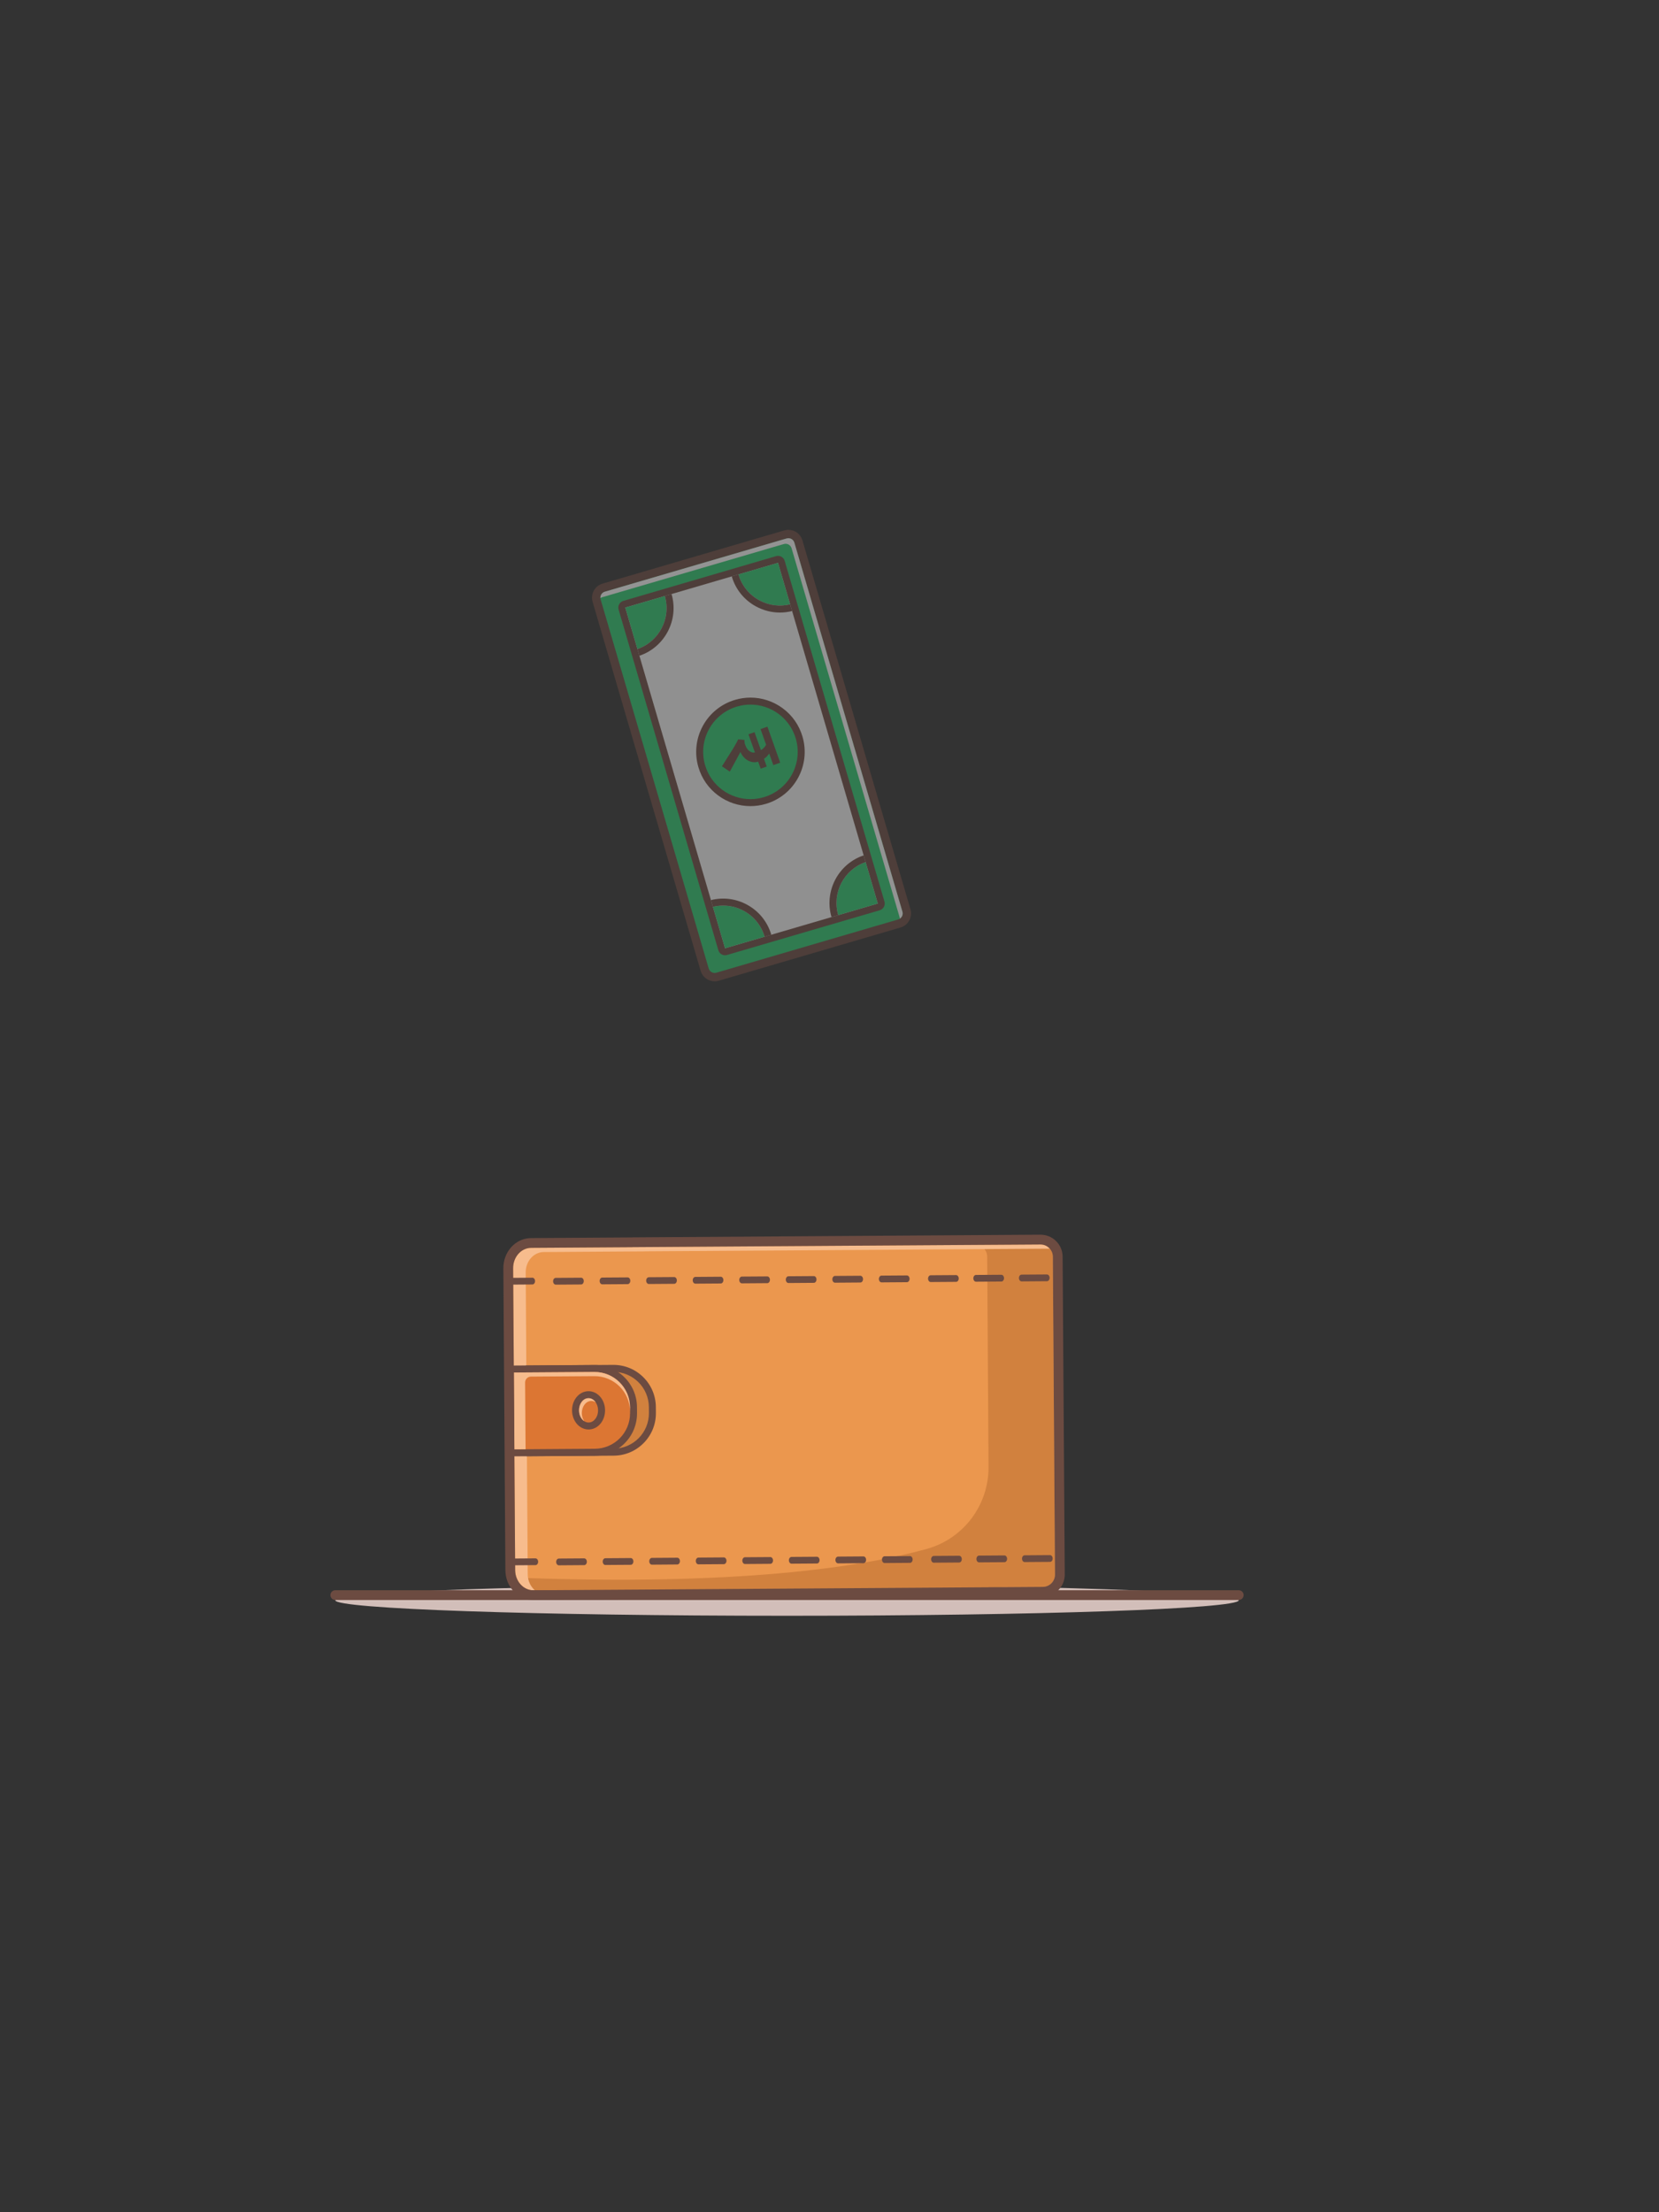<svg xmlns="http://www.w3.org/2000/svg" xmlns:xlink="http://www.w3.org/1999/xlink" viewBox="0 0 300 400" width="300" height="400" preserveAspectRatio="xMidYMid meet" style="width: 100%; height: 100%; transform: translate3d(0px, 0px, 0px);"><rect x="0" y="0" width="300" height="400" fill="#333333" stroke="none"/><defs><clipPath id="__lottie_element_228"><rect width="300" height="400" x="0" y="0"></rect></clipPath></defs><g clip-path="url(#__lottie_element_228)"><g style="display: none;" transform="matrix(1,0,0,1,84,172.5)" opacity="1"><g opacity="1" transform="matrix(1,0,0,1,65.93,58.507)"><path fill="rgb(187,249,122)" fill-opacity="1" d=" M41.592,58.257 C56.296,46.212 65.68,27.915 65.68,7.424 C65.68,-28.85 36.274,-58.257 -0.001,-58.257 C-36.275,-58.257 -65.68,-28.85 -65.68,7.424 C-65.68,27.915 -56.296,46.212 -41.592,58.257 C-29.151,58.05 -15.006,57.933 -0.001,57.933 C15.004,57.933 29.152,58.05 41.592,58.257z"></path></g></g><g style="display: none;" transform="matrix(1,0,0,1,70,185)" opacity="0.003"><g opacity="1" transform="matrix(1,0,0,1,8.986,92.339)"><path fill="rgb(108,75,65)" fill-opacity="1" d=" M-0.988,0.988 C-1.534,0.442 -1.534,-0.442 -0.988,-0.988 C-0.442,-1.534 0.442,-1.534 0.988,-0.988 C1.534,-0.442 1.534,0.442 0.988,0.988 C0.442,1.534 -0.442,1.534 -0.988,0.988z"></path></g><g opacity="1" transform="matrix(1,0,0,1,156.622,94.007)"><path fill="rgb(108,75,65)" fill-opacity="1" d=" M1.613,-0.001 C1.613,0.89 0.89,1.613 0,1.613 C-0.891,1.613 -1.613,0.89 -1.613,-0.001 C-1.613,-0.891 -0.891,-1.613 0,-1.613 C0.89,-1.613 1.613,-0.891 1.613,-0.001z"></path></g><g opacity="1" transform="matrix(1,0,0,1,157.952,37.896)"><path fill="rgb(108,75,65)" fill-opacity="1" d=" M1.258,-0.478 C1.522,0.216 1.173,0.994 0.478,1.258 C-0.217,1.522 -0.994,1.173 -1.258,0.479 C-1.522,-0.216 -1.173,-0.994 -0.478,-1.258 C0.216,-1.522 0.993,-1.173 1.258,-0.478z"></path></g><g opacity="1" transform="matrix(1,0,0,1,150.06,23.755)"><path fill="rgb(108,75,65)" fill-opacity="1" d=" M2.294,2.295 C2.606,1.984 2.409,1.246 1.859,0.409 C1.696,0.16 1.696,-0.16 1.859,-0.409 C2.409,-1.246 2.606,-1.984 2.294,-2.295 C1.983,-2.606 1.245,-2.41 0.408,-1.86 C0.159,-1.697 -0.161,-1.697 -0.41,-1.86 C-1.246,-2.41 -1.984,-2.606 -2.296,-2.295 C-2.606,-1.984 -2.41,-1.246 -1.86,-0.409 C-1.697,-0.16 -1.697,0.16 -1.86,0.409 C-2.41,1.246 -2.606,1.984 -2.296,2.295 C-1.984,2.606 -1.246,2.41 -0.41,1.86 C-0.161,1.697 0.159,1.697 0.408,1.86 C1.245,2.41 1.983,2.606 2.294,2.295z"></path></g><g opacity="1" transform="matrix(1,0,0,1,2.89,80.594)"><path fill="rgb(108,75,65)" fill-opacity="1" d=" M0,2.64 C0.357,2.64 0.669,2.102 0.834,1.305 C0.883,1.068 1.068,0.884 1.305,0.835 C2.102,0.669 2.64,0.357 2.64,0 C2.64,-0.358 2.102,-0.67 1.305,-0.835 C1.068,-0.884 0.883,-1.068 0.834,-1.305 C0.669,-2.103 0.357,-2.64 0,-2.64 C-0.358,-2.64 -0.669,-2.103 -0.835,-1.305 C-0.884,-1.068 -1.068,-0.884 -1.305,-0.835 C-2.103,-0.67 -2.64,-0.358 -2.64,0 C-2.64,0.357 -2.103,0.669 -1.305,0.835 C-1.068,0.884 -0.884,1.068 -0.835,1.305 C-0.669,2.102 -0.358,2.64 0,2.64z"></path></g><g opacity="1" transform="matrix(1,0,0,1,24.783,2.68)"><path fill="rgb(108,75,65)" fill-opacity="1" d=" M-1.787,1.163 C-2.43,0.176 -2.15,-1.145 -1.163,-1.788 C-0.176,-2.43 1.146,-2.151 1.788,-1.164 C2.43,-0.176 2.151,1.144 1.164,1.787 C0.177,2.43 -1.144,2.15 -1.787,1.163z"></path></g><g opacity="1" transform="matrix(1,0,0,1,14.454,13.591)"><path fill="rgb(108,75,65)" fill-opacity="1" d=" M-1.364,-0.289 C-1.205,-1.042 -0.465,-1.523 0.288,-1.364 C1.042,-1.205 1.523,-0.465 1.364,0.288 C1.204,1.041 0.465,1.523 -0.288,1.363 C-1.042,1.204 -1.523,0.464 -1.364,-0.289z"></path></g></g><g style="display: none;" transform="matrix(1,0,0,1,130.5,200)" opacity="1"><g opacity="1" transform="matrix(1,0,0,1,29.325,41.068)"><path fill="rgb(45,204,112)" fill-opacity="1" d=" M-6.59,40.061 C-7.422,40.061 -8.167,39.503 -8.4,38.705 C-8.4,38.705 -27.939,-28.02 -27.939,-28.02 C-28.231,-29.018 -27.656,-30.067 -26.658,-30.36 C-26.658,-30.36 6.211,-39.984 6.211,-39.984 C6.384,-40.035 6.562,-40.061 6.741,-40.061 C7.573,-40.061 8.317,-39.503 8.551,-38.705 C8.551,-38.705 28.089,28.02 28.089,28.02 C28.23,28.503 28.176,29.013 27.933,29.455 C27.692,29.897 27.293,30.218 26.809,30.36 C26.809,30.36 -6.06,39.985 -6.06,39.985 C-6.233,40.036 -6.411,40.061 -6.59,40.061z"></path></g><g opacity="1" transform="matrix(1,0,0,1,29.4,41.068)"><path fill="rgb(108,75,65)" fill-opacity="1" d=" M6.666,-39.303 C7.154,-39.303 7.604,-38.984 7.749,-38.491 C7.749,-38.491 27.287,28.233 27.287,28.233 C27.462,28.831 27.119,29.458 26.521,29.633 C26.521,29.633 -6.348,39.258 -6.348,39.258 C-6.454,39.289 -6.561,39.303 -6.666,39.303 C-7.154,39.303 -7.604,38.984 -7.749,38.491 C-7.749,38.491 -27.287,-28.232 -27.287,-28.232 C-27.462,-28.83 -27.119,-29.458 -26.521,-29.633 C-26.521,-29.633 6.349,-39.258 6.349,-39.258 C6.454,-39.289 6.562,-39.303 6.666,-39.303z M6.666,-40.819 C6.415,-40.819 6.165,-40.782 5.923,-40.711 C5.923,-40.711 -26.946,-31.087 -26.946,-31.087 C-28.345,-30.677 -29.15,-29.205 -28.741,-27.806 C-28.741,-27.806 -9.202,38.918 -9.202,38.918 C-9.039,39.477 -8.704,39.956 -8.236,40.302 C-7.784,40.635 -7.226,40.819 -6.666,40.819 C-6.415,40.819 -6.165,40.782 -5.922,40.711 C-5.922,40.711 26.947,31.086 26.947,31.086 C28.346,30.677 29.15,29.205 28.741,27.806 C28.741,27.806 9.203,-38.918 9.203,-38.918 C9.039,-39.477 8.705,-39.955 8.236,-40.301 C7.784,-40.634 7.227,-40.819 6.666,-40.819z"></path></g><g opacity="1" transform="matrix(1,0,0,1,29.401,36.16)"><path fill="rgb(255,255,255)" fill-opacity="1" d=" M27.286,33.141 C27.286,33.141 7.748,-33.584 7.748,-33.584 C7.572,-34.182 6.945,-34.525 6.348,-34.349 C6.348,-34.349 -26.522,-24.725 -26.522,-24.725 C-27.039,-24.573 -27.363,-24.085 -27.329,-23.568 C-27.237,-23.63 -27.138,-23.682 -27.027,-23.714 C-27.027,-23.714 5.843,-33.339 5.843,-33.339 C6.44,-33.514 7.067,-33.172 7.243,-32.573 C7.243,-32.573 26.781,34.151 26.781,34.151 C26.805,34.232 26.817,34.314 26.822,34.395 C27.224,34.129 27.429,33.628 27.286,33.141z"></path></g><g opacity="1" transform="matrix(1,0,0,1,29.375,41.068)"><path fill="rgb(249,249,249)" fill-opacity="1" d=" M-4.762,35.475 C-4.867,35.475 -4.972,35.45 -5.066,35.398 C-5.213,35.318 -5.322,35.183 -5.368,35.022 C-5.368,35.022 -23.407,-26.581 -23.407,-26.581 C-23.505,-26.916 -23.313,-27.266 -22.979,-27.363 C-22.979,-27.363 4.635,-35.449 4.635,-35.449 C4.693,-35.466 4.754,-35.475 4.813,-35.475 C4.918,-35.475 5.022,-35.448 5.115,-35.397 C5.262,-35.317 5.372,-35.182 5.419,-35.021 C5.419,-35.021 23.456,26.581 23.456,26.581 C23.504,26.742 23.485,26.915 23.404,27.062 C23.324,27.208 23.189,27.318 23.029,27.365 C23.029,27.365 -4.585,35.451 -4.585,35.451 C-4.643,35.468 -4.702,35.475 -4.762,35.475z"></path></g><g opacity="1" transform="matrix(1,0,0,1,29.4,41.068)"><path fill="rgb(108,75,65)" fill-opacity="1" d=" M4.788,-34.844 C4.788,-34.844 22.827,26.758 22.827,26.758 C22.827,26.758 -4.787,34.844 -4.787,34.844 C-4.787,34.844 -22.826,-26.758 -22.826,-26.758 C-22.826,-26.758 4.788,-34.844 4.788,-34.844z M4.789,-36.107 C4.671,-36.107 4.552,-36.09 4.434,-36.056 C4.434,-36.056 -23.18,-27.97 -23.18,-27.97 C-23.502,-27.876 -23.773,-27.658 -23.933,-27.364 C-24.094,-27.07 -24.131,-26.725 -24.037,-26.403 C-24.037,-26.403 -5.999,35.199 -5.999,35.199 C-5.837,35.749 -5.334,36.107 -4.788,36.107 C-4.67,36.107 -4.551,36.09 -4.432,36.056 C-4.432,36.056 23.181,27.97 23.181,27.97 C23.502,27.876 23.774,27.658 23.934,27.364 C24.095,27.07 24.132,26.725 24.039,26.404 C24.039,26.404 5.999,-35.199 5.999,-35.199 C5.838,-35.75 5.335,-36.107 4.789,-36.107z"></path></g><g opacity="1" transform="matrix(1,0,0,1,48.061,65.124)"><path fill="rgb(45,204,112)" fill-opacity="1" d=" M-2.986,4.796 C-2.986,4.796 4.165,2.702 4.165,2.702 C4.165,2.702 1.969,-4.796 1.969,-4.796 C-1.951,-3.446 -4.164,0.775 -2.986,4.796z"></path></g><g opacity="1" transform="matrix(1,0,0,1,46.26,64.695)"><path fill="rgb(108,75,65)" fill-opacity="1" d=" M-1.185,5.225 C-2.363,1.204 -0.15,-3.017 3.77,-4.367 C3.77,-4.367 3.416,-5.581 3.416,-5.581 C-1.173,-4.033 -3.77,0.892 -2.397,5.581 C-2.397,5.581 -1.185,5.225 -1.185,5.225z"></path></g><g opacity="1" transform="matrix(1,0,0,1,27.09,72.052)"><path fill="rgb(45,204,112)" fill-opacity="1" d=" M0.921,-2.898 C-0.246,-3.537 -1.529,-3.861 -2.824,-3.861 C-3.441,-3.861 -4.061,-3.786 -4.674,-3.637 C-4.674,-3.637 -2.478,3.861 -2.478,3.861 C-2.478,3.861 4.674,1.767 4.674,1.767 C4.087,-0.239 2.754,-1.896 0.921,-2.898z"></path></g><g opacity="1" transform="matrix(1,0,0,1,27.518,70.232)"><path fill="rgb(108,75,65)" fill-opacity="1" d=" M1.098,-2.186 C-0.922,-3.291 -3.235,-3.586 -5.457,-3.031 C-5.457,-3.031 -5.101,-1.817 -5.101,-1.817 C-4.489,-1.966 -3.868,-2.041 -3.251,-2.041 C-1.956,-2.041 -0.675,-1.717 0.493,-1.078 C2.326,-0.076 3.659,1.581 4.246,3.586 C4.246,3.586 5.457,3.232 5.457,3.232 C4.775,0.903 3.227,-1.021 1.098,-2.186z"></path></g><g opacity="1" transform="matrix(1,0,0,1,31.71,10.204)"><path fill="rgb(45,204,112)" fill-opacity="1" d=" M-0.921,2.779 C0.804,3.722 2.777,3.98 4.674,3.519 C4.674,3.519 2.478,-3.98 2.478,-3.98 C2.478,-3.98 -4.674,-1.886 -4.674,-1.886 C-4.087,0.119 -2.754,1.776 -0.921,2.779z"></path></g><g opacity="1" transform="matrix(1,0,0,1,31.282,11.764)"><path fill="rgb(108,75,65)" fill-opacity="1" d=" M-5.457,-3.091 C-4.775,-0.762 -3.227,1.162 -1.098,2.326 C0.258,3.068 1.746,3.446 3.249,3.446 C3.986,3.445 4.727,3.354 5.457,3.172 C5.457,3.172 5.102,1.959 5.102,1.959 C3.205,2.42 1.232,2.162 -0.492,1.219 C-2.325,0.216 -3.658,-1.441 -4.246,-3.446 C-4.246,-3.446 -5.457,-3.091 -5.457,-3.091z"></path></g><g opacity="1" transform="matrix(1,0,0,1,10.739,17.013)"><path fill="rgb(45,204,112)" fill-opacity="1" d=" M2.987,-4.797 C2.987,-4.797 2.987,-4.797 2.987,-4.797 C2.987,-4.797 -4.164,-2.702 -4.164,-2.702 C-4.164,-2.702 -1.969,4.797 -1.969,4.797 C1.952,3.446 4.164,-0.777 2.987,-4.797z"></path></g><g opacity="1" transform="matrix(1,0,0,1,12.54,17.441)"><path fill="rgb(108,75,65)" fill-opacity="1" d=" M2.397,-5.58 C2.397,-5.58 2.397,-5.58 2.397,-5.58 C2.397,-5.58 1.186,-5.225 1.186,-5.225 C2.363,-1.205 0.15,3.017 -3.77,4.368 C-3.77,4.368 -3.415,5.58 -3.415,5.58 C1.173,4.033 3.77,-0.892 2.397,-5.58z"></path></g><g opacity="1" transform="matrix(1,0,0,1,28.837,40.399)"><path fill="rgb(45,204,112)" fill-opacity="1" d=" M0.363,9.179 C-1.58,9.179 -3.516,8.54 -5.088,7.381 C-6.712,6.181 -7.872,4.521 -8.441,2.579 C-9.863,-2.278 -7.069,-7.385 -2.212,-8.807 C-1.369,-9.054 -0.5,-9.179 0.371,-9.179 C2.314,-9.179 4.25,-8.541 5.821,-7.381 C7.446,-6.182 8.606,-4.522 9.174,-2.579 C9.863,-0.227 9.595,2.253 8.418,4.404 C7.241,6.554 5.299,8.118 2.946,8.807 C2.103,9.054 1.234,9.179 0.363,9.179z"></path></g><g opacity="1" transform="matrix(1,0,0,1,29.204,40.399)"><path fill="rgb(108,75,65)" fill-opacity="1" d=" M0.004,-8.548 C3.701,-8.548 7.11,-6.129 8.202,-2.401 C9.528,2.128 6.931,6.876 2.401,8.202 C1.6,8.437 0.792,8.549 -0.004,8.549 C-3.701,8.549 -7.11,6.13 -8.202,2.402 C-9.528,-2.127 -6.931,-6.874 -2.402,-8.201 C-1.6,-8.435 -0.791,-8.548 0.004,-8.548z M0.004,-9.811 C-0.927,-9.811 -1.855,-9.676 -2.756,-9.413 C-4.027,-9.04 -5.186,-8.431 -6.204,-7.6 C-7.186,-6.797 -7.994,-5.824 -8.605,-4.706 C-9.216,-3.589 -9.6,-2.384 -9.746,-1.124 C-9.897,0.181 -9.785,1.487 -9.413,2.757 C-8.805,4.833 -7.566,6.607 -5.829,7.889 C-4.995,8.505 -4.073,8.983 -3.09,9.311 C-2.091,9.643 -1.053,9.811 -0.004,9.811 C0.927,9.811 1.856,9.677 2.756,9.414 C4.026,9.042 5.186,8.432 6.204,7.601 C7.186,6.798 7.994,5.825 8.605,4.708 C9.216,3.59 9.6,2.385 9.746,1.126 C9.897,-0.18 9.785,-1.486 9.414,-2.756 C8.805,-4.832 7.566,-6.606 5.83,-7.888 C4.995,-8.504 4.073,-8.983 3.089,-9.311 C2.091,-9.643 1.053,-9.811 0.004,-9.811z"></path></g><g opacity="1" transform="matrix(1,0,0,1,29.318,39.905)"><path fill="rgb(108,75,65)" fill-opacity="1" d=" M-0.471,-2.682 C-0.471,-2.682 0.624,-3.07 0.624,-3.07 C0.624,-3.07 1.781,0.186 1.781,0.186 C2,0.052 2.187,-0.1 2.342,-0.272 C2.498,-0.444 2.625,-0.614 2.721,-0.781 C2.721,-0.781 1.712,-3.622 1.712,-3.622 C1.712,-3.622 2.956,-4.064 2.956,-4.064 C2.956,-4.064 5.267,2.448 5.267,2.448 C5.267,2.448 4.023,2.889 4.023,2.889 C4.023,2.889 3.277,0.788 3.277,0.788 C3.19,0.919 3.074,1.07 2.93,1.244 C2.786,1.418 2.587,1.583 2.331,1.74 C2.331,1.74 2.831,3.146 2.831,3.146 C2.831,3.146 1.736,3.534 1.736,3.534 C1.736,3.534 1.284,2.262 1.284,2.262 C0.965,2.364 0.647,2.393 0.332,2.35 C0.016,2.306 -0.286,2.205 -0.575,2.047 C-0.865,1.889 -1.127,1.676 -1.361,1.409 C-1.595,1.142 -1.781,0.844 -1.919,0.516 C-1.919,0.516 -3.843,4.064 -3.843,4.064 C-3.843,4.064 -5.267,3.104 -5.267,3.104 C-5.267,3.104 -3.305,-0.009 -3.305,-0.009 C-3.158,-0.25 -3.024,-0.476 -2.904,-0.686 C-2.784,-0.895 -2.68,-1.08 -2.594,-1.244 C-2.495,-1.435 -2.406,-1.611 -2.33,-1.771 C-2.33,-1.771 -1.211,-1.669 -1.211,-1.669 C-1.212,-1.513 -1.202,-1.37 -1.183,-1.238 C-1.164,-1.106 -1.123,-0.95 -1.06,-0.772 C-0.871,-0.24 -0.615,0.138 -0.29,0.362 C0.033,0.587 0.362,0.667 0.695,0.604 C0.695,0.604 -0.471,-2.682 -0.471,-2.682z"></path></g></g><g style="display: block;" transform="matrix(1,0,0,1,106.5,95.549)" opacity="0.472"><g opacity="1" transform="matrix(1,0,0,1,29.325,41.068)"><path fill="rgb(45,204,112)" fill-opacity="1" d=" M-6.59,40.061 C-7.422,40.061 -8.167,39.503 -8.4,38.705 C-8.4,38.705 -27.939,-28.02 -27.939,-28.02 C-28.231,-29.018 -27.656,-30.067 -26.658,-30.36 C-26.658,-30.36 6.211,-39.984 6.211,-39.984 C6.384,-40.035 6.562,-40.061 6.741,-40.061 C7.573,-40.061 8.317,-39.503 8.551,-38.705 C8.551,-38.705 28.089,28.02 28.089,28.02 C28.23,28.503 28.176,29.013 27.933,29.455 C27.692,29.897 27.293,30.218 26.809,30.36 C26.809,30.36 -6.06,39.985 -6.06,39.985 C-6.233,40.036 -6.411,40.061 -6.59,40.061z"></path></g><g opacity="1" transform="matrix(1,0,0,1,29.4,41.068)"><path fill="rgb(108,75,65)" fill-opacity="1" d=" M6.666,-39.303 C7.154,-39.303 7.604,-38.984 7.749,-38.491 C7.749,-38.491 27.287,28.233 27.287,28.233 C27.462,28.831 27.119,29.458 26.521,29.633 C26.521,29.633 -6.348,39.258 -6.348,39.258 C-6.454,39.289 -6.561,39.303 -6.666,39.303 C-7.154,39.303 -7.604,38.984 -7.749,38.491 C-7.749,38.491 -27.287,-28.232 -27.287,-28.232 C-27.462,-28.83 -27.119,-29.458 -26.521,-29.633 C-26.521,-29.633 6.349,-39.258 6.349,-39.258 C6.454,-39.289 6.562,-39.303 6.666,-39.303z M6.666,-40.819 C6.415,-40.819 6.165,-40.782 5.923,-40.711 C5.923,-40.711 -26.946,-31.087 -26.946,-31.087 C-28.345,-30.677 -29.15,-29.205 -28.741,-27.806 C-28.741,-27.806 -9.202,38.918 -9.202,38.918 C-9.039,39.477 -8.704,39.956 -8.236,40.302 C-7.784,40.635 -7.226,40.819 -6.666,40.819 C-6.415,40.819 -6.165,40.782 -5.922,40.711 C-5.922,40.711 26.947,31.086 26.947,31.086 C28.346,30.677 29.15,29.205 28.741,27.806 C28.741,27.806 9.203,-38.918 9.203,-38.918 C9.039,-39.477 8.705,-39.955 8.236,-40.301 C7.784,-40.634 7.227,-40.819 6.666,-40.819z"></path></g><g opacity="1" transform="matrix(1,0,0,1,29.401,36.16)"><path fill="rgb(255,255,255)" fill-opacity="1" d=" M27.286,33.141 C27.286,33.141 7.748,-33.584 7.748,-33.584 C7.572,-34.182 6.945,-34.525 6.348,-34.349 C6.348,-34.349 -26.522,-24.725 -26.522,-24.725 C-27.039,-24.573 -27.363,-24.085 -27.329,-23.568 C-27.237,-23.63 -27.138,-23.682 -27.027,-23.714 C-27.027,-23.714 5.843,-33.339 5.843,-33.339 C6.44,-33.514 7.067,-33.172 7.243,-32.573 C7.243,-32.573 26.781,34.151 26.781,34.151 C26.805,34.232 26.817,34.314 26.822,34.395 C27.224,34.129 27.429,33.628 27.286,33.141z"></path></g><g opacity="1" transform="matrix(1,0,0,1,29.375,41.068)"><path fill="rgb(249,249,249)" fill-opacity="1" d=" M-4.762,35.475 C-4.867,35.475 -4.972,35.45 -5.066,35.398 C-5.213,35.318 -5.322,35.183 -5.368,35.022 C-5.368,35.022 -23.407,-26.581 -23.407,-26.581 C-23.505,-26.916 -23.313,-27.266 -22.979,-27.363 C-22.979,-27.363 4.635,-35.449 4.635,-35.449 C4.693,-35.466 4.754,-35.475 4.813,-35.475 C4.918,-35.475 5.022,-35.448 5.115,-35.397 C5.262,-35.317 5.372,-35.182 5.419,-35.021 C5.419,-35.021 23.456,26.581 23.456,26.581 C23.504,26.742 23.485,26.915 23.404,27.062 C23.324,27.208 23.189,27.318 23.029,27.365 C23.029,27.365 -4.585,35.451 -4.585,35.451 C-4.643,35.468 -4.702,35.475 -4.762,35.475z"></path></g><g opacity="1" transform="matrix(1,0,0,1,29.4,41.068)"><path fill="rgb(108,75,65)" fill-opacity="1" d=" M4.788,-34.844 C4.788,-34.844 22.827,26.758 22.827,26.758 C22.827,26.758 -4.787,34.844 -4.787,34.844 C-4.787,34.844 -22.826,-26.758 -22.826,-26.758 C-22.826,-26.758 4.788,-34.844 4.788,-34.844z M4.789,-36.107 C4.671,-36.107 4.552,-36.09 4.434,-36.056 C4.434,-36.056 -23.18,-27.97 -23.18,-27.97 C-23.502,-27.876 -23.773,-27.658 -23.933,-27.364 C-24.094,-27.07 -24.131,-26.725 -24.037,-26.403 C-24.037,-26.403 -5.999,35.199 -5.999,35.199 C-5.837,35.749 -5.334,36.107 -4.788,36.107 C-4.67,36.107 -4.551,36.09 -4.432,36.056 C-4.432,36.056 23.181,27.97 23.181,27.97 C23.502,27.876 23.774,27.658 23.934,27.364 C24.095,27.07 24.132,26.725 24.039,26.404 C24.039,26.404 5.999,-35.199 5.999,-35.199 C5.838,-35.75 5.335,-36.107 4.789,-36.107z"></path></g><g opacity="1" transform="matrix(1,0,0,1,48.061,65.124)"><path fill="rgb(45,204,112)" fill-opacity="1" d=" M-2.986,4.796 C-2.986,4.796 4.165,2.702 4.165,2.702 C4.165,2.702 1.969,-4.796 1.969,-4.796 C-1.951,-3.446 -4.164,0.775 -2.986,4.796z"></path></g><g opacity="1" transform="matrix(1,0,0,1,46.26,64.695)"><path fill="rgb(108,75,65)" fill-opacity="1" d=" M-1.185,5.225 C-2.363,1.204 -0.15,-3.017 3.77,-4.367 C3.77,-4.367 3.416,-5.581 3.416,-5.581 C-1.173,-4.033 -3.77,0.892 -2.397,5.581 C-2.397,5.581 -1.185,5.225 -1.185,5.225z"></path></g><g opacity="1" transform="matrix(1,0,0,1,27.09,72.052)"><path fill="rgb(45,204,112)" fill-opacity="1" d=" M0.921,-2.898 C-0.246,-3.537 -1.529,-3.861 -2.824,-3.861 C-3.441,-3.861 -4.061,-3.786 -4.674,-3.637 C-4.674,-3.637 -2.478,3.861 -2.478,3.861 C-2.478,3.861 4.674,1.767 4.674,1.767 C4.087,-0.239 2.754,-1.896 0.921,-2.898z"></path></g><g opacity="1" transform="matrix(1,0,0,1,27.518,70.232)"><path fill="rgb(108,75,65)" fill-opacity="1" d=" M1.098,-2.186 C-0.922,-3.291 -3.235,-3.586 -5.457,-3.031 C-5.457,-3.031 -5.101,-1.817 -5.101,-1.817 C-4.489,-1.966 -3.868,-2.041 -3.251,-2.041 C-1.956,-2.041 -0.675,-1.717 0.493,-1.078 C2.326,-0.076 3.659,1.581 4.246,3.586 C4.246,3.586 5.457,3.232 5.457,3.232 C4.775,0.903 3.227,-1.021 1.098,-2.186z"></path></g><g opacity="1" transform="matrix(1,0,0,1,31.71,10.204)"><path fill="rgb(45,204,112)" fill-opacity="1" d=" M-0.921,2.779 C0.804,3.722 2.777,3.98 4.674,3.519 C4.674,3.519 2.478,-3.98 2.478,-3.98 C2.478,-3.98 -4.674,-1.886 -4.674,-1.886 C-4.087,0.119 -2.754,1.776 -0.921,2.779z"></path></g><g opacity="1" transform="matrix(1,0,0,1,31.282,11.764)"><path fill="rgb(108,75,65)" fill-opacity="1" d=" M-5.457,-3.091 C-4.775,-0.762 -3.227,1.162 -1.098,2.326 C0.258,3.068 1.746,3.446 3.249,3.446 C3.986,3.445 4.727,3.354 5.457,3.172 C5.457,3.172 5.102,1.959 5.102,1.959 C3.205,2.42 1.232,2.162 -0.492,1.219 C-2.325,0.216 -3.658,-1.441 -4.246,-3.446 C-4.246,-3.446 -5.457,-3.091 -5.457,-3.091z"></path></g><g opacity="1" transform="matrix(1,0,0,1,10.739,17.013)"><path fill="rgb(45,204,112)" fill-opacity="1" d=" M2.987,-4.797 C2.987,-4.797 2.987,-4.797 2.987,-4.797 C2.987,-4.797 -4.164,-2.702 -4.164,-2.702 C-4.164,-2.702 -1.969,4.797 -1.969,4.797 C1.952,3.446 4.164,-0.777 2.987,-4.797z"></path></g><g opacity="1" transform="matrix(1,0,0,1,12.54,17.441)"><path fill="rgb(108,75,65)" fill-opacity="1" d=" M2.397,-5.58 C2.397,-5.58 2.397,-5.58 2.397,-5.58 C2.397,-5.58 1.186,-5.225 1.186,-5.225 C2.363,-1.205 0.15,3.017 -3.77,4.368 C-3.77,4.368 -3.415,5.58 -3.415,5.58 C1.173,4.033 3.77,-0.892 2.397,-5.58z"></path></g><g opacity="1" transform="matrix(1,0,0,1,28.837,40.399)"><path fill="rgb(45,204,112)" fill-opacity="1" d=" M0.363,9.179 C-1.58,9.179 -3.516,8.54 -5.088,7.381 C-6.712,6.181 -7.872,4.521 -8.441,2.579 C-9.863,-2.278 -7.069,-7.385 -2.212,-8.807 C-1.369,-9.054 -0.5,-9.179 0.371,-9.179 C2.314,-9.179 4.25,-8.541 5.821,-7.381 C7.446,-6.182 8.606,-4.522 9.174,-2.579 C9.863,-0.227 9.595,2.253 8.418,4.404 C7.241,6.554 5.299,8.118 2.946,8.807 C2.103,9.054 1.234,9.179 0.363,9.179z"></path></g><g opacity="1" transform="matrix(1,0,0,1,29.204,40.399)"><path fill="rgb(108,75,65)" fill-opacity="1" d=" M0.004,-8.548 C3.701,-8.548 7.11,-6.129 8.202,-2.401 C9.528,2.128 6.931,6.876 2.401,8.202 C1.6,8.437 0.792,8.549 -0.004,8.549 C-3.701,8.549 -7.11,6.13 -8.202,2.402 C-9.528,-2.127 -6.931,-6.874 -2.402,-8.201 C-1.6,-8.435 -0.791,-8.548 0.004,-8.548z M0.004,-9.811 C-0.927,-9.811 -1.855,-9.676 -2.756,-9.413 C-4.027,-9.04 -5.186,-8.431 -6.204,-7.6 C-7.186,-6.797 -7.994,-5.824 -8.605,-4.706 C-9.216,-3.589 -9.6,-2.384 -9.746,-1.124 C-9.897,0.181 -9.785,1.487 -9.413,2.757 C-8.805,4.833 -7.566,6.607 -5.829,7.889 C-4.995,8.505 -4.073,8.983 -3.09,9.311 C-2.091,9.643 -1.053,9.811 -0.004,9.811 C0.927,9.811 1.856,9.677 2.756,9.414 C4.026,9.042 5.186,8.432 6.204,7.601 C7.186,6.798 7.994,5.825 8.605,4.708 C9.216,3.59 9.6,2.385 9.746,1.126 C9.897,-0.18 9.785,-1.486 9.414,-2.756 C8.805,-4.832 7.566,-6.606 5.83,-7.888 C4.995,-8.504 4.073,-8.983 3.089,-9.311 C2.091,-9.643 1.053,-9.811 0.004,-9.811z"></path></g><g opacity="1" transform="matrix(1,0,0,1,29.318,39.905)"><path fill="rgb(108,75,65)" fill-opacity="1" d=" M-0.471,-2.682 C-0.471,-2.682 0.624,-3.07 0.624,-3.07 C0.624,-3.07 1.781,0.186 1.781,0.186 C2,0.052 2.187,-0.1 2.342,-0.272 C2.498,-0.444 2.625,-0.614 2.721,-0.781 C2.721,-0.781 1.712,-3.622 1.712,-3.622 C1.712,-3.622 2.956,-4.064 2.956,-4.064 C2.956,-4.064 5.267,2.448 5.267,2.448 C5.267,2.448 4.023,2.889 4.023,2.889 C4.023,2.889 3.277,0.788 3.277,0.788 C3.19,0.919 3.074,1.07 2.93,1.244 C2.786,1.418 2.587,1.583 2.331,1.74 C2.331,1.74 2.831,3.146 2.831,3.146 C2.831,3.146 1.736,3.534 1.736,3.534 C1.736,3.534 1.284,2.262 1.284,2.262 C0.965,2.364 0.647,2.393 0.332,2.35 C0.016,2.306 -0.286,2.205 -0.575,2.047 C-0.865,1.889 -1.127,1.676 -1.361,1.409 C-1.595,1.142 -1.781,0.844 -1.919,0.516 C-1.919,0.516 -3.843,4.064 -3.843,4.064 C-3.843,4.064 -5.267,3.104 -5.267,3.104 C-5.267,3.104 -3.305,-0.009 -3.305,-0.009 C-3.158,-0.25 -3.024,-0.476 -2.904,-0.686 C-2.784,-0.895 -2.68,-1.08 -2.594,-1.244 C-2.495,-1.435 -2.406,-1.611 -2.33,-1.771 C-2.33,-1.771 -1.211,-1.669 -1.211,-1.669 C-1.212,-1.513 -1.202,-1.37 -1.183,-1.238 C-1.164,-1.106 -1.123,-0.95 -1.06,-0.772 C-0.871,-0.24 -0.615,0.138 -0.29,0.362 C0.033,0.587 0.362,0.667 0.695,0.604 C0.695,0.604 -0.471,-2.682 -0.471,-2.682z"></path></g></g><g style="display: block;" transform="matrix(1,0,0,1,59.5,223)" opacity="1"><g opacity="1" transform="matrix(1,0,0,1,82.819,66.348)"><path fill="rgb(210,190,185)" fill-opacity="1" d=" M81.686,0.001 C81.686,1.55 45.114,2.805 0,2.805 C-45.114,2.805 -81.686,1.55 -81.686,0.001 C-81.686,-1.548 -45.114,-2.805 0,-2.805 C45.114,-2.805 81.686,-1.548 81.686,0.001z"></path></g><g opacity="1" transform="matrix(1,0,0,1,0,0)"><path fill="rgb(245,245,245)" fill-opacity="1" d=" M1.134,65.417 C1.134,65.417 164.505,65.417 164.505,65.417"></path></g><g opacity="1" transform="matrix(1,0,0,1,82.281,33.281)"><path fill="rgb(235,151,78)" fill-opacity="1" d=" M-45.344,32.147 C-47.622,32.147 -49.491,30.118 -49.507,27.624 C-49.507,27.624 -49.874,-26.955 -49.874,-26.955 C-49.882,-28.151 -49.469,-29.284 -48.712,-30.144 C-47.929,-31.033 -46.875,-31.526 -45.745,-31.533 C-45.745,-31.533 -41.426,-31.561 -41.426,-31.561 C-41.405,-31.563 -41.384,-31.563 -41.363,-31.564 C-41.363,-31.564 -27.543,-31.654 -27.543,-31.654 C-27.533,-31.655 -27.525,-31.656 -27.515,-31.656 C-27.464,-31.66 -27.399,-31.665 -27.325,-31.666 C-27.325,-31.666 46.384,-32.147 46.384,-32.147 C48.085,-32.147 49.479,-30.763 49.49,-29.062 C49.49,-29.062 49.876,28.407 49.876,28.407 C49.882,29.237 49.563,30.019 48.981,30.609 C48.398,31.2 47.62,31.528 46.79,31.533 C46.79,31.533 37.813,31.592 37.813,31.592 C37.813,31.592 37.813,31.601 37.813,31.601 C37.813,31.601 29.335,31.657 29.335,31.657 C29.314,31.658 29.292,31.659 29.272,31.659 C29.272,31.659 -45.344,32.147 -45.344,32.147z"></path></g><g opacity="1" transform="matrix(1,0,0,1,82.178,33.777)"><path fill="rgb(209,129,62)" fill-opacity="1" d=" M48.709,-29.553 C48.7,-30.78 47.699,-31.766 46.473,-31.759 C46.473,-31.759 35.178,-31.686 35.178,-31.686 C36.128,-31.439 36.833,-30.581 36.84,-29.553 C36.84,-29.553 37.081,8.467 37.081,8.467 C37.124,15.351 32.568,21.433 25.937,23.281 C13.906,26.632 -8.579,29.995 -48.471,28.484 C-48.471,28.484 -49.104,31.766 -49.104,31.766 C-49.104,31.766 39.148,31.766 39.148,31.766 C39.148,31.766 39.354,30.202 39.354,30.202 C39.354,30.202 46.887,30.154 46.887,30.154 C48.114,30.146 49.103,29.144 49.094,27.917 C49.094,27.917 48.709,-29.553 48.709,-29.553z"></path></g><g opacity="1" transform="matrix(1,0,0,1,81.807,33.284)"><path fill="rgb(247,188,141)" fill-opacity="1" d=" M-45.877,28.371 C-45.877,28.371 -46.244,-26.206 -46.244,-26.206 C-46.257,-28.232 -44.802,-29.884 -42.994,-29.896 C-42.994,-29.896 -38.646,-29.924 -38.646,-29.924 C-38.634,-29.924 -38.623,-29.926 -38.611,-29.926 C-38.611,-29.926 -24.765,-30.017 -24.765,-30.017 C-24.701,-30.021 -24.638,-30.028 -24.573,-30.028 C-24.573,-30.028 48.53,-30.506 48.53,-30.506 C48.12,-30.975 47.516,-31.272 46.843,-31.267 C46.843,-31.267 -26.845,-30.786 -26.845,-30.786 C-26.91,-30.785 -26.973,-30.778 -27.037,-30.775 C-27.037,-30.775 -40.884,-30.684 -40.884,-30.684 C-40.896,-30.684 -40.907,-30.682 -40.919,-30.682 C-40.919,-30.682 -45.267,-30.653 -45.267,-30.653 C-47.075,-30.642 -48.53,-28.99 -48.516,-26.964 C-48.516,-26.964 -48.149,27.615 -48.149,27.615 C-48.136,29.64 -46.659,31.271 -44.851,31.259 C-44.851,31.259 -44.589,31.257 -44.589,31.257 C-45.364,30.592 -45.869,29.549 -45.877,28.371z"></path></g><g opacity="1" transform="matrix(1,0,0,1,47.345,32.051)"><path fill="rgb(209,129,62)" fill-opacity="1" d=" M-11.144,-7.523 C-11.144,-7.523 4.083,-7.628 4.083,-7.628 C5.953,-7.628 7.715,-6.902 9.043,-5.585 C10.372,-4.266 11.11,-2.509 11.124,-0.637 C11.124,-0.637 11.131,0.432 11.131,0.432 C11.144,2.313 10.424,4.085 9.103,5.424 C7.783,6.764 6.02,7.509 4.139,7.521 C4.139,7.521 -11.038,7.628 -11.038,7.628 C-11.038,7.628 -11.144,-7.523 -11.144,-7.523z"></path></g><g opacity="1" transform="matrix(1,0,0,1,47.343,32.052)"><path fill="rgb(108,75,65)" fill-opacity="1" d=" M4.085,-6.999 C7.605,-7 10.469,-4.159 10.494,-0.634 C10.494,-0.634 10.502,0.434 10.502,0.434 C10.526,3.974 7.676,6.864 4.136,6.889 C4.136,6.889 -10.409,6.991 -10.409,6.991 C-10.409,6.991 -10.506,-6.898 -10.506,-6.898 C-10.506,-6.898 4.039,-6.999 4.039,-6.999 C4.039,-6.999 4.085,-6.999 4.085,-6.999z M4.085,-8.262 C4.085,-8.262 4.085,-6.999 4.085,-6.999 C4.085,-6.999 4.085,-8.262 4.085,-8.262 C4.067,-8.262 4.048,-8.262 4.03,-8.262 C4.03,-8.262 -10.515,-8.16 -10.515,-8.16 C-10.515,-8.16 -11.778,-8.151 -11.778,-8.151 C-11.778,-8.151 -11.769,-6.889 -11.769,-6.889 C-11.769,-6.889 -11.672,7 -11.672,7 C-11.672,7 -11.663,8.262 -11.663,8.262 C-11.663,8.262 -10.4,8.253 -10.4,8.253 C-10.4,8.253 4.145,8.152 4.145,8.152 C6.194,8.137 8.116,7.326 9.555,5.866 C10.994,4.407 11.778,2.475 11.764,0.426 C11.764,0.426 11.756,-0.642 11.756,-0.642 C11.742,-2.682 10.937,-4.597 9.49,-6.034 C8.043,-7.471 6.123,-8.262 4.085,-8.262z"></path></g><g opacity="1" transform="matrix(1,0,0,1,43.94,32.067)"><path fill="rgb(220,118,51)" fill-opacity="1" d=" M-11.151,-7.523 C-11.151,-7.523 4.076,-7.628 4.076,-7.628 C5.947,-7.628 7.708,-6.903 9.036,-5.585 C10.365,-4.266 11.103,-2.509 11.117,-0.637 C11.117,-0.637 11.124,0.432 11.124,0.432 C11.151,4.315 8.015,7.496 4.132,7.523 C4.132,7.523 -11.045,7.628 -11.045,7.628 C-11.045,7.628 -11.151,-7.523 -11.151,-7.523z"></path></g><g opacity="1" transform="matrix(1,0,0,1,43.931,32.07)"><path fill="rgb(108,75,65)" fill-opacity="1" d=" M4.085,-7 C7.604,-7 10.469,-4.159 10.494,-0.634 C10.494,-0.634 10.501,0.434 10.501,0.434 C10.526,3.974 7.676,6.864 4.136,6.889 C4.136,6.889 -10.41,6.99 -10.41,6.99 C-10.41,6.99 -10.507,-6.898 -10.507,-6.898 C-10.507,-6.898 4.039,-6.999 4.039,-6.999 C4.054,-7 4.069,-7 4.085,-7z M4.085,-8.262 C4.085,-8.262 4.085,-7 4.085,-7 C4.085,-7 4.085,-8.262 4.085,-8.262 C4.085,-8.262 4.03,-8.262 4.03,-8.262 C4.03,-8.262 -10.516,-8.16 -10.516,-8.16 C-10.516,-8.16 -11.778,-8.152 -11.778,-8.152 C-11.778,-8.152 -11.769,-6.889 -11.769,-6.889 C-11.769,-6.889 -11.672,6.999 -11.672,6.999 C-11.672,6.999 -11.664,8.262 -11.664,8.262 C-11.664,8.262 -10.401,8.253 -10.401,8.253 C-10.401,8.253 4.145,8.152 4.145,8.152 C6.194,8.137 8.115,7.325 9.554,5.866 C10.993,4.407 11.778,2.474 11.764,0.425 C11.764,0.425 11.756,-0.643 11.756,-0.643 C11.742,-2.683 10.937,-4.597 9.489,-6.035 C8.043,-7.471 6.123,-8.262 4.085,-8.262z"></path></g><g opacity="1" transform="matrix(1,0,0,1,43.929,32.053)"><path fill="rgb(247,188,141)" fill-opacity="1" d=" M10.496,-0.618 C10.471,-4.158 7.581,-7.007 4.041,-6.982 C4.041,-6.982 -10.504,-6.882 -10.504,-6.882 C-10.504,-6.882 -10.499,-6.124 -10.499,-6.124 C-10.499,-6.124 -10.407,7.008 -10.407,7.008 C-10.407,7.008 -8.387,6.993 -8.387,6.993 C-8.387,6.993 -8.472,-5.076 -8.472,-5.076 C-8.476,-5.663 -8.004,-6.142 -7.418,-6.146 C-7.418,-6.146 4.041,-6.225 4.041,-6.225 C7.581,-6.25 10.472,-3.4 10.496,0.14 C10.496,0.14 10.499,0.66 10.499,0.66 C10.501,0.591 10.504,0.521 10.503,0.451 C10.503,0.451 10.496,-0.618 10.496,-0.618z"></path></g><g opacity="1" transform="matrix(1,0,0,1,46.93,32.009)"><path fill="rgb(108,75,65)" fill-opacity="1" d=" M-0.006,-2.2 C0.94,-2.2 1.713,-1.223 1.721,-0.012 C1.729,1.204 0.966,2.194 0.015,2.201 C0.015,2.201 0.005,2.201 0.005,2.201 C-0.941,2.201 -1.714,1.224 -1.722,0.012 C-1.731,-1.203 -0.966,-2.193 -0.016,-2.2 C-0.016,-2.2 -0.006,-2.2 -0.006,-2.2z M-0.006,-3.463 C-0.006,-3.463 -0.006,-3.463 -0.006,-3.463 C-0.006,-3.463 -0.025,-3.463 -0.025,-3.463 C-0.869,-3.457 -1.672,-3.04 -2.229,-2.318 C-2.722,-1.678 -2.99,-0.847 -2.985,0.021 C-2.979,0.886 -2.7,1.711 -2.201,2.343 C-1.639,3.055 -0.835,3.463 0.005,3.463 C0.005,3.463 0.024,3.463 0.024,3.463 C0.868,3.457 1.671,3.04 2.227,2.319 C2.721,1.679 2.99,0.848 2.983,-0.021 C2.977,-0.886 2.699,-1.711 2.2,-2.343 C1.638,-3.055 0.834,-3.463 -0.006,-3.463z"></path></g><g opacity="1" transform="matrix(1,0,0,1,46.709,31.884)"><path fill="rgb(247,188,141)" fill-opacity="1" d=" M-0.996,0.642 C-1.005,-0.573 -0.241,-1.564 0.71,-1.57 C0.998,-1.572 1.27,-1.483 1.51,-1.324 C1.191,-1.787 0.725,-2.079 0.205,-2.075 C-0.746,-2.068 -1.51,-1.078 -1.501,0.137 C-1.495,0.984 -1.115,1.715 -0.564,2.079 C-0.829,1.695 -0.992,1.194 -0.996,0.642z"></path></g><g opacity="1" transform="matrix(1,0,0,1,43.848,59.403)"><path fill="rgb(108,75,65)" fill-opacity="1" d=" M-2.3,-0.596 C-2.3,-0.596 2.291,-0.628 2.291,-0.628 C2.555,-0.63 2.771,-0.358 2.773,-0.02 C2.776,0.318 2.563,0.592 2.299,0.594 C2.299,0.594 -2.291,0.628 -2.291,0.628 C-2.555,0.63 -2.772,0.357 -2.774,0.02 C-2.776,-0.318 -2.564,-0.594 -2.3,-0.596z"></path></g><g opacity="1" transform="matrix(1,0,0,1,35.039,59.403)"><path fill="rgb(108,75,65)" fill-opacity="1" d=" M-2.3,-0.596 C-2.3,-0.596 2.291,-0.628 2.291,-0.628 C2.555,-0.63 2.771,-0.358 2.773,-0.02 C2.776,0.318 2.563,0.592 2.299,0.594 C2.299,0.594 -2.291,0.628 -2.291,0.628 C-2.555,0.63 -2.772,0.357 -2.774,0.02 C-2.776,-0.318 -2.564,-0.594 -2.3,-0.596z"></path></g><g opacity="1" transform="matrix(1,0,0,1,52.263,59.344)"><path fill="rgb(108,75,65)" fill-opacity="1" d=" M-2.299,-0.595 C-2.299,-0.595 2.291,-0.627 2.291,-0.627 C2.555,-0.629 2.772,-0.357 2.774,-0.019 C2.776,0.318 2.564,0.593 2.3,0.595 C2.3,0.595 -2.291,0.627 -2.291,0.627 C-2.555,0.629 -2.771,0.357 -2.773,0.019 C-2.776,-0.318 -2.563,-0.593 -2.299,-0.595z"></path></g><g opacity="1" transform="matrix(1,0,0,1,60.68,59.285)"><path fill="rgb(108,75,65)" fill-opacity="1" d=" M-2.3,-0.596 C-2.3,-0.596 2.291,-0.628 2.291,-0.628 C2.555,-0.63 2.771,-0.358 2.773,-0.02 C2.776,0.318 2.563,0.592 2.299,0.594 C2.299,0.594 -2.291,0.628 -2.291,0.628 C-2.555,0.63 -2.772,0.357 -2.774,0.02 C-2.776,-0.318 -2.564,-0.594 -2.3,-0.596z"></path></g><g opacity="1" transform="matrix(1,0,0,1,69.096,59.226)"><path fill="rgb(108,75,65)" fill-opacity="1" d=" M-2.299,-0.595 C-2.299,-0.595 2.291,-0.627 2.291,-0.627 C2.555,-0.629 2.772,-0.357 2.774,-0.019 C2.776,0.319 2.564,0.593 2.3,0.595 C2.3,0.595 -2.291,0.627 -2.291,0.627 C-2.555,0.629 -2.771,0.357 -2.773,0.02 C-2.776,-0.318 -2.563,-0.593 -2.299,-0.595z"></path></g><g opacity="1" transform="matrix(1,0,0,1,77.513,59.167)"><path fill="rgb(108,75,65)" fill-opacity="1" d=" M-2.3,-0.596 C-2.3,-0.596 2.291,-0.628 2.291,-0.628 C2.555,-0.63 2.771,-0.358 2.773,-0.02 C2.776,0.318 2.563,0.593 2.299,0.594 C2.299,0.594 -2.291,0.628 -2.291,0.628 C-2.555,0.63 -2.772,0.358 -2.774,0.02 C-2.776,-0.318 -2.564,-0.594 -2.3,-0.596z"></path></g><g opacity="1" transform="matrix(1,0,0,1,85.928,59.108)"><path fill="rgb(108,75,65)" fill-opacity="1" d=" M-2.299,-0.595 C-2.299,-0.595 2.291,-0.627 2.291,-0.627 C2.555,-0.629 2.772,-0.357 2.774,-0.019 C2.776,0.319 2.564,0.593 2.3,0.595 C2.3,0.595 -2.291,0.628 -2.291,0.628 C-2.555,0.629 -2.771,0.357 -2.773,0.02 C-2.776,-0.318 -2.563,-0.593 -2.299,-0.595z"></path></g><g opacity="1" transform="matrix(1,0,0,1,94.345,59.05)"><path fill="rgb(108,75,65)" fill-opacity="1" d=" M-2.3,-0.595 C-2.3,-0.595 2.291,-0.627 2.291,-0.627 C2.555,-0.629 2.771,-0.357 2.773,-0.019 C2.776,0.318 2.563,0.593 2.299,0.595 C2.299,0.595 -2.291,0.627 -2.291,0.627 C-2.555,0.629 -2.772,0.357 -2.774,0.019 C-2.776,-0.318 -2.564,-0.594 -2.3,-0.595z"></path></g><g opacity="1" transform="matrix(1,0,0,1,102.761,58.991)"><path fill="rgb(108,75,65)" fill-opacity="1" d=" M-2.299,-0.596 C-2.299,-0.596 2.291,-0.628 2.291,-0.628 C2.556,-0.63 2.772,-0.358 2.774,-0.02 C2.777,0.318 2.564,0.592 2.3,0.594 C2.3,0.594 -2.292,0.628 -2.292,0.628 C-2.556,0.63 -2.772,0.357 -2.774,0.02 C-2.777,-0.318 -2.563,-0.594 -2.299,-0.596z"></path></g><g opacity="1" transform="matrix(1,0,0,1,111.653,58.929)"><path fill="rgb(108,75,65)" fill-opacity="1" d=" M-2.3,-0.595 C-2.3,-0.595 2.291,-0.627 2.291,-0.627 C2.555,-0.629 2.771,-0.357 2.773,-0.019 C2.776,0.319 2.563,0.593 2.3,0.595 C2.3,0.595 -2.291,0.628 -2.291,0.628 C-2.555,0.629 -2.772,0.357 -2.774,0.02 C-2.776,-0.318 -2.564,-0.593 -2.3,-0.595z"></path></g><g opacity="1" transform="matrix(1,0,0,1,119.841,58.871)"><path fill="rgb(108,75,65)" fill-opacity="1" d=" M-2.299,-0.595 C-2.299,-0.595 2.292,-0.627 2.292,-0.627 C2.555,-0.629 2.771,-0.357 2.774,-0.019 C2.776,0.318 2.564,0.593 2.3,0.595 C2.3,0.595 -2.29,0.627 -2.29,0.627 C-2.555,0.629 -2.771,0.357 -2.774,0.019 C-2.776,-0.318 -2.564,-0.593 -2.299,-0.595z"></path></g><g opacity="1" transform="matrix(1,0,0,1,128.085,58.814)"><path fill="rgb(108,75,65)" fill-opacity="1" d=" M-2.299,-0.595 C-2.299,-0.595 2.292,-0.627 2.292,-0.627 C2.555,-0.629 2.771,-0.357 2.774,-0.019 C2.776,0.318 2.564,0.593 2.3,0.595 C2.3,0.595 -2.291,0.627 -2.291,0.627 C-2.555,0.629 -2.771,0.357 -2.774,0.019 C-2.776,-0.318 -2.564,-0.593 -2.299,-0.595z"></path></g><g opacity="1" transform="matrix(1,0,0,1,43.291,8.654)"><path fill="rgb(108,75,65)" fill-opacity="1" d=" M-2.3,-0.595 C-2.3,-0.595 2.291,-0.627 2.291,-0.627 C2.555,-0.629 2.771,-0.357 2.773,-0.019 C2.776,0.319 2.564,0.593 2.3,0.595 C2.3,0.595 -2.291,0.628 -2.291,0.628 C-2.555,0.629 -2.771,0.357 -2.774,0.02 C-2.776,-0.318 -2.564,-0.593 -2.3,-0.595z"></path></g><g opacity="1" transform="matrix(1,0,0,1,34.482,8.654)"><path fill="rgb(108,75,65)" fill-opacity="1" d=" M-2.299,-0.595 C-2.299,-0.595 2.291,-0.627 2.291,-0.627 C2.555,-0.629 2.772,-0.357 2.774,-0.019 C2.776,0.319 2.564,0.593 2.3,0.595 C2.3,0.595 -2.291,0.628 -2.291,0.628 C-2.555,0.629 -2.771,0.357 -2.773,0.02 C-2.776,-0.318 -2.563,-0.593 -2.299,-0.595z"></path></g><g opacity="1" transform="matrix(1,0,0,1,51.707,8.596)"><path fill="rgb(108,75,65)" fill-opacity="1" d=" M-2.3,-0.596 C-2.3,-0.596 2.291,-0.627 2.291,-0.627 C2.555,-0.629 2.771,-0.357 2.773,-0.019 C2.776,0.319 2.563,0.593 2.299,0.594 C2.299,0.594 -2.292,0.628 -2.292,0.628 C-2.555,0.63 -2.772,0.358 -2.774,0.02 C-2.776,-0.318 -2.564,-0.594 -2.3,-0.596z"></path></g><g opacity="1" transform="matrix(1,0,0,1,60.123,8.536)"><path fill="rgb(108,75,65)" fill-opacity="1" d=" M-2.3,-0.595 C-2.3,-0.595 2.291,-0.627 2.291,-0.627 C2.555,-0.629 2.771,-0.357 2.773,-0.019 C2.776,0.319 2.564,0.593 2.3,0.595 C2.3,0.595 -2.291,0.628 -2.291,0.628 C-2.555,0.629 -2.771,0.357 -2.774,0.02 C-2.776,-0.318 -2.564,-0.593 -2.3,-0.595z"></path></g><g opacity="1" transform="matrix(1,0,0,1,68.54,8.478)"><path fill="rgb(108,75,65)" fill-opacity="1" d=" M-2.3,-0.595 C-2.3,-0.595 2.291,-0.627 2.291,-0.627 C2.555,-0.629 2.771,-0.357 2.773,-0.019 C2.776,0.318 2.563,0.593 2.299,0.595 C2.299,0.595 -2.292,0.627 -2.292,0.627 C-2.555,0.629 -2.772,0.357 -2.774,0.019 C-2.776,-0.318 -2.564,-0.594 -2.3,-0.595z"></path></g><g opacity="1" transform="matrix(1,0,0,1,76.955,8.419)"><path fill="rgb(108,75,65)" fill-opacity="1" d=" M-2.299,-0.596 C-2.299,-0.596 2.291,-0.627 2.291,-0.627 C2.555,-0.629 2.772,-0.357 2.774,-0.019 C2.776,0.319 2.564,0.592 2.3,0.594 C2.3,0.594 -2.291,0.628 -2.291,0.628 C-2.555,0.63 -2.771,0.357 -2.773,0.02 C-2.776,-0.318 -2.563,-0.594 -2.299,-0.596z"></path></g><g opacity="1" transform="matrix(1,0,0,1,85.372,8.36)"><path fill="rgb(108,75,65)" fill-opacity="1" d=" M-2.3,-0.595 C-2.3,-0.595 2.291,-0.627 2.291,-0.627 C2.555,-0.629 2.771,-0.357 2.773,-0.019 C2.776,0.318 2.563,0.593 2.299,0.595 C2.299,0.595 -2.291,0.627 -2.291,0.627 C-2.555,0.629 -2.772,0.357 -2.774,0.019 C-2.776,-0.318 -2.564,-0.593 -2.3,-0.595z"></path></g><g opacity="1" transform="matrix(1,0,0,1,93.788,8.302)"><path fill="rgb(108,75,65)" fill-opacity="1" d=" M-2.299,-0.596 C-2.299,-0.596 2.291,-0.627 2.291,-0.627 C2.555,-0.629 2.772,-0.357 2.774,-0.019 C2.776,0.319 2.564,0.592 2.3,0.594 C2.3,0.594 -2.291,0.628 -2.291,0.628 C-2.555,0.63 -2.771,0.357 -2.773,0.02 C-2.776,-0.318 -2.563,-0.594 -2.299,-0.596z"></path></g><g opacity="1" transform="matrix(1,0,0,1,102.205,8.243)"><path fill="rgb(108,75,65)" fill-opacity="1" d=" M-2.3,-0.595 C-2.3,-0.595 2.29,-0.627 2.29,-0.627 C2.555,-0.629 2.771,-0.357 2.773,-0.019 C2.776,0.319 2.564,0.593 2.299,0.595 C2.299,0.595 -2.291,0.628 -2.291,0.628 C-2.555,0.629 -2.772,0.357 -2.774,0.02 C-2.776,-0.318 -2.564,-0.593 -2.3,-0.595z"></path></g><g opacity="1" transform="matrix(1,0,0,1,111.096,8.181)"><path fill="rgb(108,75,65)" fill-opacity="1" d=" M-2.3,-0.595 C-2.3,-0.595 2.291,-0.627 2.291,-0.627 C2.555,-0.629 2.771,-0.357 2.773,-0.019 C2.776,0.318 2.564,0.593 2.3,0.595 C2.3,0.595 -2.291,0.627 -2.291,0.627 C-2.555,0.629 -2.771,0.357 -2.774,0.019 C-2.776,-0.318 -2.564,-0.594 -2.3,-0.595z"></path></g><g opacity="1" transform="matrix(1,0,0,1,119.285,8.123)"><path fill="rgb(108,75,65)" fill-opacity="1" d=" M-2.299,-0.596 C-2.299,-0.596 2.292,-0.627 2.292,-0.627 C2.555,-0.629 2.771,-0.357 2.774,-0.019 C2.776,0.319 2.564,0.593 2.301,0.594 C2.301,0.594 -2.29,0.628 -2.29,0.628 C-2.555,0.63 -2.771,0.358 -2.773,0.02 C-2.776,-0.318 -2.563,-0.594 -2.299,-0.596z"></path></g><g opacity="1" transform="matrix(1,0,0,1,127.529,8.066)"><path fill="rgb(108,75,65)" fill-opacity="1" d=" M-2.299,-0.596 C-2.299,-0.596 2.292,-0.627 2.292,-0.627 C2.555,-0.629 2.771,-0.357 2.774,-0.019 C2.776,0.319 2.564,0.593 2.3,0.594 C2.3,0.594 -2.29,0.628 -2.29,0.628 C-2.555,0.63 -2.771,0.358 -2.773,0.02 C-2.776,-0.318 -2.564,-0.594 -2.299,-0.596z"></path></g><g opacity="1" transform="matrix(1,0,0,1,82.819,65.417)"><path fill="rgb(108,75,65)" fill-opacity="1" d=" M81.686,0.884 C81.686,0.884 -81.686,0.884 -81.686,0.884 C-82.174,0.884 -82.57,0.488 -82.57,0 C-82.57,-0.488 -82.174,-0.884 -81.686,-0.884 C-81.686,-0.884 81.686,-0.884 81.686,-0.884 C82.174,-0.884 82.57,-0.488 82.57,0 C82.57,0.488 82.174,0.884 81.686,0.884z"></path></g><g opacity="1" transform="matrix(1,0,0,1,82.281,33.281)"><path fill="rgb(108,75,65)" fill-opacity="1" d=" M46.385,-31.263 C47.605,-31.263 48.597,-30.279 48.606,-29.057 C48.606,-29.057 48.992,28.413 48.992,28.413 C49.001,29.64 48.013,30.641 46.785,30.649 C46.785,30.649 36.923,30.714 36.923,30.714 C36.923,30.714 36.923,30.723 36.923,30.723 C36.923,30.723 29.301,30.773 29.301,30.773 C29.289,30.773 29.278,30.775 29.266,30.775 C29.266,30.775 -45.324,31.263 -45.324,31.263 C-45.324,31.263 -45.344,31.263 -45.344,31.263 C-47.143,31.263 -48.609,29.635 -48.622,27.617 C-48.622,27.617 -48.99,-26.961 -48.99,-26.961 C-49.004,-28.986 -47.548,-30.638 -45.74,-30.65 C-45.74,-30.65 -41.391,-30.678 -41.391,-30.678 C-41.38,-30.678 -41.368,-30.68 -41.357,-30.68 C-41.357,-30.68 -27.51,-30.771 -27.51,-30.771 C-27.446,-30.775 -27.383,-30.781 -27.318,-30.782 C-27.318,-30.782 46.369,-31.263 46.369,-31.263 C46.369,-31.263 46.385,-31.263 46.385,-31.263z M46.385,-33.031 C46.385,-33.031 46.359,-33.031 46.359,-33.031 C46.359,-33.031 -27.33,-32.55 -27.33,-32.55 C-27.432,-32.549 -27.519,-32.542 -27.577,-32.538 C-27.577,-32.538 -41.368,-32.448 -41.368,-32.448 C-41.4,-32.448 -41.429,-32.447 -41.454,-32.446 C-41.454,-32.446 -45.751,-32.417 -45.751,-32.417 C-47.136,-32.408 -48.423,-31.808 -49.374,-30.729 C-50.275,-29.705 -50.766,-28.363 -50.757,-26.948 C-50.757,-26.948 -50.391,27.629 -50.391,27.629 C-50.382,29.038 -49.875,30.369 -48.967,31.379 C-48.009,32.444 -46.722,33.031 -45.344,33.031 C-45.344,33.031 -45.311,33.031 -45.311,33.031 C-45.311,33.031 29.279,32.542 29.279,32.542 C29.311,32.542 29.338,32.541 29.363,32.54 C29.363,32.54 36.936,32.49 36.936,32.49 C36.936,32.49 38.701,32.479 38.701,32.479 C38.701,32.479 38.701,32.469 38.701,32.469 C38.701,32.469 46.796,32.417 46.796,32.417 C47.862,32.41 48.862,31.988 49.611,31.23 C50.359,30.471 50.767,29.467 50.76,28.401 C50.76,28.401 50.374,-29.069 50.374,-29.069 C50.366,-30.129 49.947,-31.125 49.195,-31.872 C48.443,-32.619 47.446,-33.031 46.385,-33.031z"></path></g></g></g></svg>
